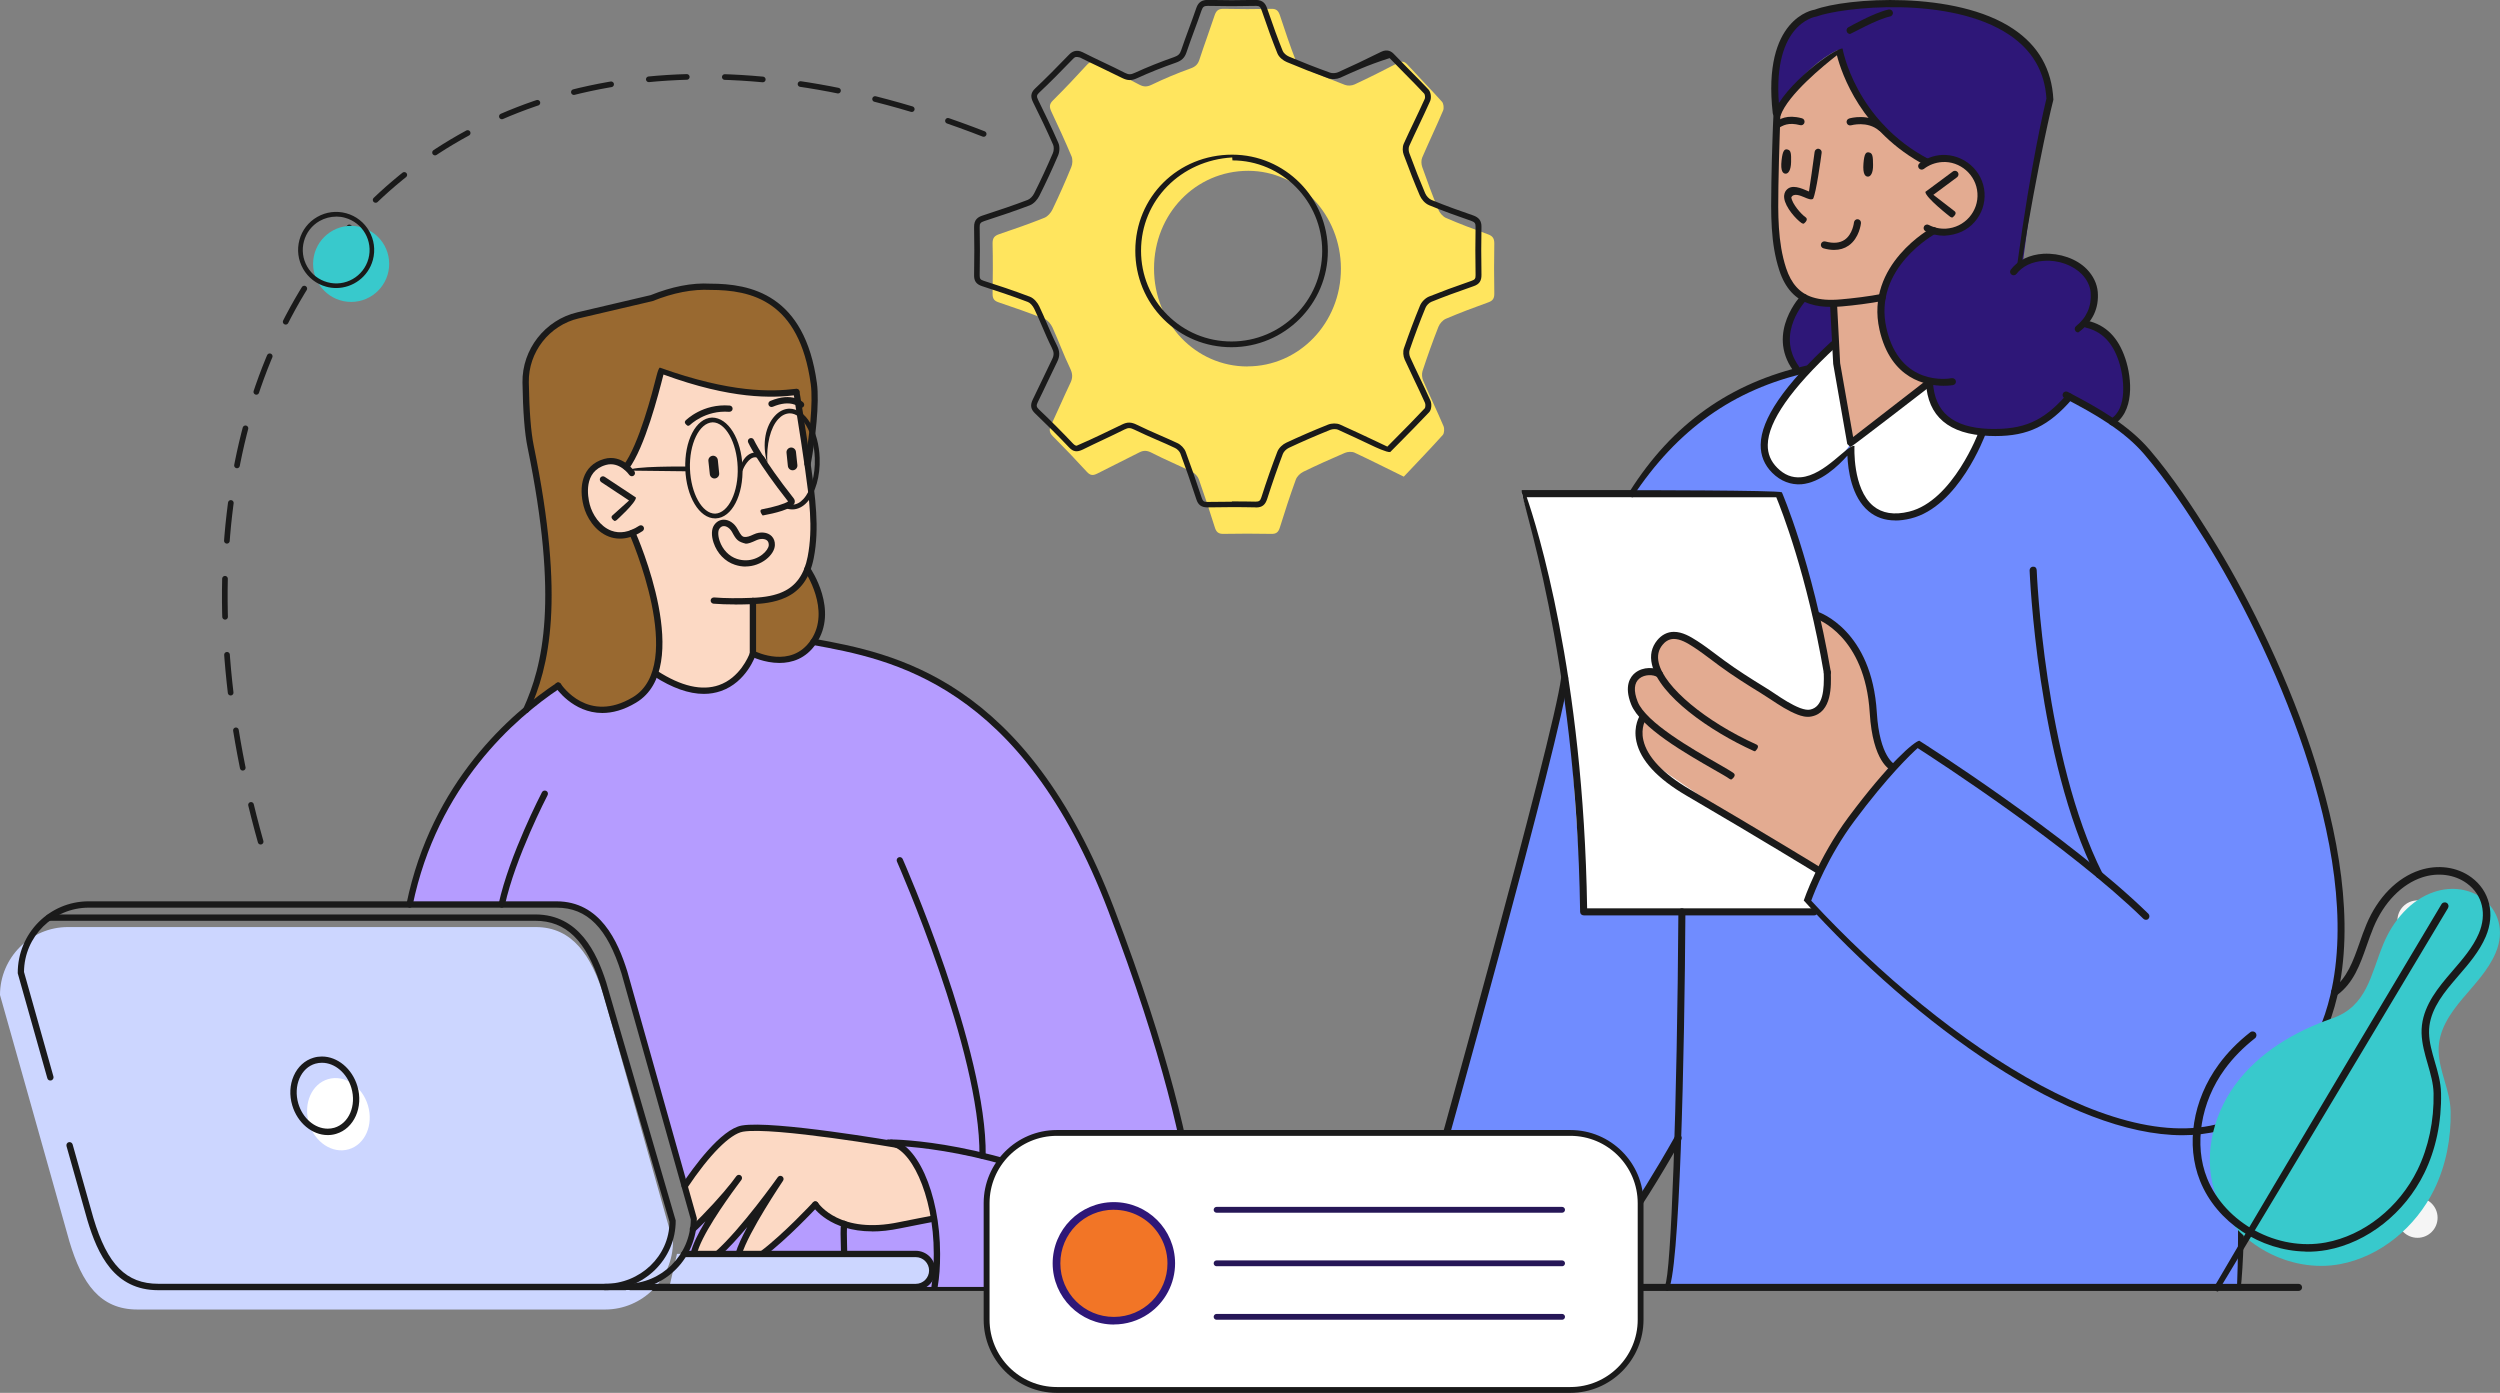 <?xml version="1.0" encoding="UTF-8"?>
<svg id="Layer_2" data-name="Layer 2" xmlns="http://www.w3.org/2000/svg" viewBox="0 0 331.21 184.53">
  <rect x="0" y="0" width="331.21" height="184.53" fill="#808080" stroke="none"/>
  <defs>
    <style>
      .cls-1 {
        fill: #708cff;
      }

      .cls-2 {
        fill: #fcd9c4;
      }

      .cls-3 {
        fill: #e3ab91;
      }

      .cls-4 {
        fill: #f27526;
      }

      .cls-5 {
        fill: #996930;
      }

      .cls-6 {
        fill: #ccd6ff;
      }

      .cls-7 {
        fill: #b59cff;
      }

      .cls-8 {
        fill: #fff;
      }

      .cls-9 {
        stroke: #261757;
        stroke-width: .77px;
      }

      .cls-9, .cls-10 {
        fill: none;
        stroke-linecap: round;
        stroke-linejoin: round;
      }

      .cls-11 {
        fill: #2e1778;
      }

      .cls-10 {
        stroke: #1a1a1a;
        stroke-dasharray: 5.04 5.04;
        stroke-width: .75px;
      }

      .cls-12 {
        fill: #f5f5f5;
      }

      .cls-13 {
        fill: #ffe55e;
      }

      .cls-14 {
        fill: #38c9cc;
      }

      .cls-15 {
        fill: #1a1a1a;
      }
    </style>
  </defs>
  <g id="Layer_1-2" data-name="Layer 1">
    <path class="cls-12" d="M261.93,62.89c0,1.47-1.19,2.66-2.66,2.66s-2.66-1.19-2.66-2.66,1.19-2.66,2.66-2.66,2.66,1.19,2.66,2.66"/>
    <path class="cls-12" d="M282.27,62.89c0,1.47-1.19,2.66-2.66,2.66s-2.66-1.19-2.66-2.66,1.19-2.66,2.66-2.66,2.66,1.19,2.66,2.66"/>
    <path class="cls-12" d="M261.93,82.58c0,1.47-1.19,2.66-2.66,2.66s-2.66-1.19-2.66-2.66,1.19-2.66,2.66-2.66,2.66,1.19,2.66,2.66"/>
    <path class="cls-12" d="M282.27,82.58c0,1.47-1.19,2.66-2.66,2.66s-2.66-1.19-2.66-2.66,1.19-2.66,2.66-2.66,2.66,1.19,2.66,2.66"/>
    <path class="cls-12" d="M261.93,102.26c0,1.47-1.19,2.66-2.66,2.66s-2.66-1.19-2.66-2.66,1.19-2.66,2.66-2.66,2.66,1.19,2.66,2.66"/>
    <path class="cls-12" d="M282.27,102.26c0,1.47-1.19,2.66-2.66,2.66s-2.66-1.19-2.66-2.66,1.19-2.66,2.66-2.66,2.66,1.19,2.66,2.66"/>
    <path class="cls-12" d="M302.6,102.26c0,1.47-1.19,2.66-2.66,2.66s-2.66-1.19-2.66-2.66,1.19-2.66,2.66-2.66,2.66,1.19,2.66,2.66"/>
    <path class="cls-12" d="M261.93,121.95c0,1.47-1.19,2.66-2.66,2.66s-2.66-1.19-2.66-2.66,1.19-2.66,2.66-2.66,2.66,1.19,2.66,2.66"/>
    <path class="cls-12" d="M282.27,121.95c0,1.47-1.19,2.66-2.66,2.66s-2.66-1.19-2.66-2.66,1.19-2.66,2.66-2.66,2.66,1.19,2.66,2.66"/>
    <path class="cls-12" d="M302.6,121.95c0,1.47-1.19,2.66-2.66,2.66s-2.66-1.19-2.66-2.66,1.19-2.66,2.66-2.66,2.66,1.19,2.66,2.66"/>
    <path class="cls-12" d="M322.94,121.95c0,1.47-1.19,2.66-2.66,2.66s-2.66-1.19-2.66-2.66,1.19-2.66,2.66-2.66,2.66,1.19,2.66,2.66"/>
    <path class="cls-12" d="M261.93,141.64c0,1.47-1.19,2.66-2.66,2.66s-2.66-1.19-2.66-2.66,1.19-2.66,2.66-2.66,2.66,1.19,2.66,2.66"/>
    <path class="cls-12" d="M282.27,141.64c0,1.47-1.19,2.66-2.66,2.66s-2.66-1.19-2.66-2.66,1.19-2.66,2.66-2.66,2.66,1.19,2.66,2.66"/>
    <path class="cls-12" d="M302.6,141.64c0,1.47-1.19,2.66-2.66,2.66s-2.66-1.19-2.66-2.66,1.19-2.66,2.66-2.66,2.66,1.19,2.66,2.66"/>
    <path class="cls-12" d="M322.94,141.64c0,1.47-1.19,2.66-2.66,2.66s-2.66-1.19-2.66-2.66,1.19-2.66,2.66-2.66,2.66,1.19,2.66,2.66"/>
    <path class="cls-12" d="M261.93,161.33c0,1.47-1.19,2.66-2.66,2.66s-2.66-1.19-2.66-2.66,1.19-2.66,2.66-2.66,2.66,1.19,2.66,2.66"/>
    <path class="cls-12" d="M282.27,161.33c0,1.47-1.19,2.66-2.66,2.66s-2.66-1.19-2.66-2.66,1.19-2.66,2.66-2.66,2.66,1.19,2.66,2.66"/>
    <path class="cls-12" d="M302.6,161.33c0,1.47-1.19,2.66-2.66,2.66s-2.66-1.19-2.66-2.66,1.19-2.66,2.66-2.66,2.66,1.19,2.66,2.66"/>
    <path class="cls-12" d="M322.94,161.33c0,1.47-1.19,2.66-2.66,2.66s-2.66-1.19-2.66-2.66,1.19-2.66,2.66-2.66,2.66,1.19,2.66,2.66"/>
    <g>
      <path class="cls-1" d="M273.74,52.01s8.24,5.22,9.62,6.73c1.37,1.5,8.02,10.72,13.54,20.16,5.52,9.45,11.03,25.62,12.01,32.29.98,6.67,2.67,18.64-2.2,27.4-4.88,8.75-9.85,9.95-9.85,9.95v21.92l-75.87.1s1.68-15.19.93-19.03l-11.06,17.13s-7.06-.94-12.79-4.26c-5.73-3.33-8.78-5.69-8.78-5.69l17.85-67.75s7.02-22.92,11.23-28.59c4.22-5.66,8.88-11.23,24.97-14.49l30.42,4.12Z"/>
      <path class="cls-3" d="M235.32,14.93s-.03,13.22-.08,15.63c-.05,2.41.95,9.77,7.29,9.74l.79,7.59,1.79,10.45,10.25-7.95s-5.76-1.32-6.1-8.04c-.33-6.72,6.36-11.79,6.36-11.79,0,0,6.04,1.19,6.84-4.69,0,0-.08-3.73-3.46-4.48-3.38-.75-3.64.13-3.64.13,0,0-4.63-2.22-6.97-5.55-2.34-3.33-4.52-6.94-4.92-9.33,0,0-3.72,2.9-5.09,4.43-1.38,1.54-3.05,3.86-3.05,3.86"/>
      <path class="cls-3" d="M190.24,159.97s-2.75,2.76-6.25,3.96c-3.5,1.19-11.73,2.49-11.73,2.49l-2.5,3.51,36.4.53,1.51-2.23s-6.77-1.92-10.98-4.55c-4.21-2.63-6.45-3.71-6.45-3.71"/>
      <path class="cls-8" d="M240.64,81.72l-4.99-16.32h-34.05s5.81,18.17,6.34,28.91c.54,10.74,1.86,26.5,1.86,26.5h30.54l-.93-1.54,1.96-3.84,1.54-26.45-2.27-7.25Z"/>
      <path class="cls-11" d="M280.1,55.71s2.94-2.67,1.11-7.82c-1.84-5.15-4.75-4.96-4.75-4.96,0,0,2.44-4.52-.31-6.95-2.76-2.43-6.98-2.12-8.17-1.05,0,0,1-8,2.11-14.76,1.11-6.76,1.49-7.53,1.49-7.53,0,0-1.38-9.46-10.36-10.81-8.98-1.35-11.75-1.59-16.64-.99-4.89.6-6.45,1.89-7.74,3.67-1.29,1.79-2.39,8.24-1.52,10.4,0,0,3.22-5.96,8.15-8.29,0,0,1.11,7.87,11.64,14.76,0,0,4.16-1.88,6.69,2,2.53,3.88-.87,7.95-5.59,7.16,0,0-7.73,4.26-6.94,10.83.79,6.56,4.11,8.05,6.36,9.26,0,0,.22,5.92,6.5,6.52,6.28.6,11.01-2.42,12.04-4.6l5.94,3.15Z"/>
      <path class="cls-11" d="M242.91,40.3l.47,7.89-5.16.57s-1.98-1.57-1.37-4.68c.6-3.12,2.02-4.6,2.02-4.6l4.05.82Z"/>
      <path class="cls-3" d="M250.4,101.38s-1.68-1.2-2.02-4.84c-.34-3.64-.8-12.14-7.74-14.82l1.47,7.38s.49,4.71-1.76,5.23c-2.25.53-10.49-5.19-12.51-6.69-2.02-1.5-4.94-4.73-7.54-2.91-2.6,1.82-.34,4.79-.34,4.79,0,0-2.3-.84-3.54.58-1.25,1.42,1.36,4.85,1.36,4.85,0,0-1.94,2.88.5,5.45,2.44,2.58,22.83,15.01,22.83,15.01l9.29-14.04Z"/>
      <path class="cls-8" d="M262.13,57.17s-5.24-1.11-5.89-3.2c-.65-2.09-.61-3.32-.61-3.32l-10.52,8.41s-.12,9.24,5.51,9.18c5.63-.06,9.49-3.87,11.52-11.07"/>
      <path class="cls-8" d="M243.09,45.64v2.87l2.13,10.23s-2.44,3.85-5.42,4.57c-2.98.71-5.24-.75-5.82-2.27-.58-1.51-.93-3.15.49-5.71,1.42-2.56,8.62-9.69,8.62-9.69"/>
      <path class="cls-15" d="M279.85,56.36c2.97-1.65,2.62-6.19,1.72-8.86-.94-2.8-2.57-4.44-5.01-5.01-.26-.07-.5.1-.56.35-.06.25.1.51.35.57,2.09.5,3.51,1.94,4.34,4.4.77,2.29,1.16,6.4-1.07,7.69-.22.13-.3.42-.17.64.09.15.24.23.41.23"/>
      <path class="cls-15" d="M267.71,35.58c2.38-14.66,4.3-22.29,4.33-22.37-.2-4.04-1.99-7.15-5.3-9.37-7.67-5.16-22.1-4.13-26.32-2.56-.19.02-6.99,1.13-5.56,13.71.03.26.27.44.52.41.26-.03.44-.26.41-.52-1.33-11.62,4.6-12.66,4.86-12.69,3.37-1.24,17.71-2.85,25.57,2.44,3.03,2.04,4.68,4.87,4.9,8.43-.2.81-2.04,8.42-3.87,22-.03.26.15.49.4.53.02,0,.04,0,.06,0"/>
      <path class="cls-15" d="M264.37,57.77c4.33,0,7.07-1.34,10.15-4.89.17-.19.15-.49-.05-.66-.19-.17-.49-.15-.66.05-3.11,3.58-5.76,4.68-10.29,4.55-4.79-.18-7.22-2.21-7.43-6.19-.01-.26-.26-.41-.49-.44-.26.01-.46.23-.44.49.23,4.49,3.04,6.87,8.33,7.07.3.01.6.02.88.02"/>
      <path class="cls-15" d="M289.14,150.4c3.38,0,6.49-.75,9.2-2.39,5.82-3.53,9.61-8.89,11.29-15.93,4.67-19.65-8.3-47.59-16.7-61-2.39-3.82-5.03-7.85-8.1-11.45-2.86-3.35-6.78-5.56-10.89-7.71-.22-.12-.51-.04-.63.2-.12.23-.03.51.2.63,4.03,2.11,7.87,4.27,10.62,7.49,3.03,3.55,5.65,7.55,8.02,11.34,8.32,13.29,21.17,40.94,16.58,60.28-1.61,6.79-5.27,11.95-10.86,15.35-14.14,8.58-39.87-8.4-57.91-27.88.41-1.14,2.24-5.88,5.69-10.53,4.46-5.99,7.54-8.91,8.41-9.69,2.49,1.6,20.09,13.02,29.91,22.62.19.18.49.18.66,0,.18-.19.18-.48,0-.67-10.6-10.36-30.16-22.81-30.36-22.93-.69.15-4,2.91-9.37,10.12-4.04,5.43-5.91,11-5.93,11.05,15.01,16.62,35.27,31.1,50.17,31.1"/>
      <path class="cls-15" d="M210.84,169.13c.43-.26,6.21-7.99,11.9-18.13.13-.23.05-.51-.18-.64-.22-.13-.51-.04-.64.18-5.15,9.18-10.37,16.37-11.31,17.64-8.64-.56-19.09-8.32-20.81-9.64,1.45-5.18,17.05-61.03,17.96-68.67.03-.26-.15-.49-.41-.52-.26-.04-.49.15-.52.41-.93,7.77-17.85,68.22-18.02,68.83.65.88,12.25,10.07,22,10.55h.02Z"/>
      <path class="cls-15" d="M216.27,65.87c5.91-8.96,13.39-14.29,23.24-16.51.25-.06.41-.31.36-.56-.06-.25-.31-.4-.56-.36-10.11,2.28-17.77,7.74-23.43,16.71-.14.22-.07.51.14.65.08.05.16.07.25.07"/>
      <path class="cls-15" d="M242.6,40.66c.43,0,.89-.02,1.38-.06,1.57-.13,3.88-.42,5.48-.74.26-.05.42-.3.37-.55-.05-.25-.29-.41-.55-.37-1.56.31-3.83.59-5.38.72-1.54.14-2.75.05-3.78-.28-1.67-.53-2.81-1.79-3.49-3.86-1.13-3.46-1.07-7.21-1.02-10.83.04-2.43.1-4.37.16-6.3l.1-3.08c.06-.25-.09-.51-.34-.58-.23-.06-.5.08-.57.33-.03.23-.13,3.3-.13,3.3-.06,1.94-.13,3.88-.15,5.82-.07,4.2-.13,8.03,1.05,11.64.78,2.38,2.12,3.84,4.1,4.46.81.26,1.71.38,2.76.38"/>
      <path class="cls-15" d="M255.36,21.99c.54-.48.45-.76.22-.88-9.78-5.11-11.46-14.58-11.47-14.68-1.03-.09-7.84,4.93-9.11,8.59-.08.25.04.51.29.6.26.09.51-.05.6-.29.97-2.8,5.8-6.71,7.47-8.01.62,2.41,3.23,10.15,11.79,14.62.07.04.14.05.22.05"/>
      <path class="cls-15" d="M247.61,20.19c-.38-.06-.62.1-.73,1.45-.12,1.5.27,1.77.61,1.76.34-.01.68-.48.66-1.55-.01-1.07-.04-1.58-.53-1.65"/>
      <path class="cls-15" d="M236.81,19.8c-.37-.07-.63.08-.78,1.43-.17,1.5.21,1.78.55,1.78.34,0,.69-.46.71-1.53.02-1.07.01-1.58-.48-1.67"/>
      <path class="cls-15" d="M235.44,17.1c.8-.54,1.51-.91,3.05-.52.25.07.51-.08.57-.34.07-.25-.08-.51-.33-.57-1.99-.53-3,.09-3.59.6-.2.17-.22.46-.05.66.09.11.22.16.35.16"/>
      <path class="cls-15" d="M249.25,17.4c.52-.36.5-.66.3-.82-1.92-1.65-4.47-.92-4.57-.88-.25.07-.39.33-.32.58.07.25.33.39.58.32.02,0,2.16-.62,3.7.7.09.08.2.11.3.11"/>
      <path class="cls-15" d="M257.57,31.23c1.77-.1,3.08-.74,4.02-1.81.95-1.07,1.42-2.45,1.33-3.88-.19-2.95-2.79-5.16-5.68-5.01-1.08.07-2.09.45-2.93,1.1-.21.16-.25.45-.09.66.16.21.46.24.66.09.7-.54,1.53-.85,2.42-.91,2.38-.16,4.53,1.7,4.68,4.13.08,1.17-.32,2.31-1.1,3.2-.78.88-1.86,1.41-3.04,1.49-.79.05-1.6-.12-2.31-.49-.22-.12-.51-.04-.63.2-.12.23-.03.51.2.63.76.4,1.6.6,2.46.6"/>
      <path class="cls-15" d="M258.66,28.82c.53-.39.49-.68.29-.84l-2.81-2.17,3.14-2.33c.21-.16.25-.45.1-.66-.16-.21-.45-.26-.66-.1l-3.64,2.7c0,.75,3.29,3.3,3.29,3.3.08.06.18.1.29.1"/>
      <path class="cls-15" d="M245.18,59.21c.29-.1,10.73-8.18,10.73-8.18.2-.16.24-.46.08-.66-.16-.21-.45-.24-.66-.08l-9.82,7.61-1.72-9.78-.41-7.84c-.01-.26-.23-.44-.49-.44-.26.01-.46.24-.44.49l.42,7.89,1.86,10.6c.35.38.4.39.46.39"/>
      <path class="cls-15" d="M275.34,44.04c1.94-1.38,2.75-3.25,2.58-5.36-.09-1.08-.6-2.15-1.45-3.02-1.36-1.39-3.57-2.15-5.75-2.04-1.83.11-3.37.86-4.32,2.1-.16.21-.12.5.09.66.21.15.5.12.66-.09.78-1.02,2.07-1.64,3.63-1.73,1.92-.15,3.86.58,5.02,1.76.69.71,1.11,1.57,1.18,2.43.15,1.79-.54,3.36-1.93,4.45-.21.16-.24.45-.08.66.09.12.23.18.37.18"/>
      <path class="cls-15" d="M237.91,49.23c.48-.24.53-.53.38-.74-3.11-4.39,1-8.72,1.04-8.76.18-.19.17-.48-.01-.66-.18-.18-.48-.18-.66.01-.05.05-4.69,4.94-1.13,9.96.09.13.24.2.38.2"/>
      <path class="cls-15" d="M257.52,51.11c.73,0,1.21-.09,1.23-.09.26-.05.42-.29.37-.55-.05-.25-.3-.4-.55-.37-.28.07-6.88,1.22-8.65-6.63-1.8-7.97,6.41-12.45,6.49-12.5.23-.12.32-.41.19-.63-.12-.23-.41-.32-.63-.19-.09.05-8.92,4.87-6.97,13.53,1.49,6.61,6.24,7.43,8.52,7.43"/>
      <path class="cls-15" d="M229.39,103.27c.53-.39.49-.68.29-.84-.33-.25-1.08-.68-2.14-1.29-3.31-1.89-9.48-5.42-10.57-8.17-.57-1.44-.49-2.51.24-3.09.68-.55,1.82-.54,2.38-.17.22.14.51.09.65-.13.14-.22.08-.51-.13-.65-.84-.57-2.42-.64-3.49.22-.61.49-1.5,1.7-.52,4.17,1.21,3.06,7.32,6.55,10.97,8.64.98.56,1.76,1,2.03,1.21.08.07.19.1.29.1"/>
      <path class="cls-15" d="M241.11,115.89c.54-.44.47-.73.24-.87-.07-.05-7.71-4.73-17.48-10.44-3.53-2.06-5.65-4.31-6.15-6.51-.39-1.71.34-2.8.37-2.85.15-.21.09-.5-.12-.65-.23-.15-.5-.09-.65.12-.04.06-.98,1.44-.52,3.55.55,2.51,2.77,4.91,6.6,7.15,9.76,5.7,17.38,10.38,17.46,10.42.08.05.16.07.24.07"/>
      <path class="cls-15" d="M242.1,89.57c.33-.05.5-.29.46-.54-2.49-14.57-6.45-23.72-6.49-23.81-.43-.28-19.8-.28-19.8-.28-.26,0-.47.21-.47.47s.21.47.47.47h19.06c.67,1.63,4.08,10.27,6.3,23.31.04.23.24.39.46.39"/>
      <path class="cls-15" d="M209.8,121.28h30.55c.26,0,.47-.21.47-.47s-.21-.47-.47-.47h-30.08c-.49-31.2-6.72-50.78-8-54.47h14.01c.26,0,.47-.21.47-.47s-.21-.47-.47-.47h-14.67c-.36.84,7.24,21.19,7.73,55.88,0,.26.21.46.47.46"/>
      <path class="cls-15" d="M220.96,171.03c1.59-1.76,2.22-31.71,2.33-50.22,0-.26-.21-.47-.46-.47s-.47.21-.47.47c-.16,25.41-.97,48.07-1.77,49.48-.16.21-.11.49.09.65.08.07.18.1.28.1"/>
      <path class="cls-15" d="M296.84,170.93c.78-6.92.47-22.24.47-22.4,0-.26-.2-.42-.48-.46-.26,0-.46.22-.46.48,0,.15.31,15.45,0,21.89-.01.26.19.48.45.49h.02Z"/>
      <path class="cls-15" d="M278.11,116.36c.44-.16.54-.45.42-.68-7.7-15.3-8.69-39.9-8.7-40.15-.01-.26-.18-.48-.49-.45-.26,0-.46.23-.45.49.01.25,1,25.05,8.8,40.53.08.17.25.26.42.26"/>
      <path d="M172.15,167.18c1.58-.62,3.11-.94,5.33-1.13,8.63-.72,13.21-5.86,13.4-6.08.17-.2.15-.49-.04-.66-.2-.17-.49-.15-.66.04-.04.05-4.54,5.07-12.78,5.76-2.32.19-3.94.54-5.43,1.16-.24.1-.35.37-.25.61.08.18.25.29.43.29"/>
      <path class="cls-15" d="M173.92,170.85c.49-.25.53-.54.38-.75-.01-.01-.81-1.09-.48-2.03.23-.64.97-1.12,2.19-1.41,4.34-1.04,8.86-2.53,8.9-2.54.25-.08.38-.35.3-.6-.08-.24-.35-.38-.6-.3-.04.02-4.52,1.5-8.82,2.52-1.56.37-2.52,1.05-2.86,2.01-.51,1.42.57,2.85.61,2.91.09.12.23.18.37.18"/>
      <path class="cls-15" d="M192.25,171.03c5.91-1.22,5.57-4.53,5.55-4.67-.03-.26-.25-.45-.52-.41-.26.03-.44.26-.41.52.01.12.18,2.61-4.72,3.64-.25.05-.42.3-.36.55.05.22.24.37.46.37"/>
      <path class="cls-15" d="M206.17,170.93c1.52-1.3,1.94-2.5,1.96-2.55.08-.25-.05-.51-.29-.6-.24-.08-.51.05-.59.29,0,.01-.38,1.05-1.4,2.06-.18.18-.18.48,0,.66.09.09.21.14.34.14"/>
      <path class="cls-15" d="M238.95,29.65c.53-.41.48-.71.27-.86-.6-.41-1.79-1.78-1.9-2.64.3-.62,1.21-.23,1.69-.03.54.23.89.38,1.19.23.42-.8,1.02-5.23,1.14-6.11.04-.25-.14-.49-.4-.53-.25-.04-.49.15-.53.4-.23,1.69-.59,4.29-.75,5.26-1.09-.47-2.3-1-3-.18-.17.19-.35.54-.28,1.07.16,1.23,1.58,2.8,2.3,3.29.08.06.17.08.27.08"/>
      <path class="cls-15" d="M242.99,33.11c.73,0,1.37-.19,1.92-.57,1.43-.99,1.63-2.9,1.64-2.98.02-.26-.16-.49-.42-.51-.25-.04-.48.16-.51.42,0,.02-.17,1.57-1.24,2.3-.64.43-1.49.51-2.55.22-.25-.07-.51.08-.58.33-.07.25.08.51.33.58.5.14.98.21,1.42.21"/>
      <path class="cls-15" d="M250.84,102.15c.53-.54.41-.81.17-.9,0,0-2-.95-2.36-6.85-.66-10.89-7.57-13.27-7.87-13.37-.24-.08-.51.05-.59.3-.08.24.06.51.3.59.27.09,6.6,2.31,7.22,12.53.4,6.51,2.7,7.57,2.96,7.67.06.02.11.03.17.03"/>
      <path class="cls-15" d="M232.52,99.54c.53-.51.43-.79.19-.9-6.75-3.05-12.19-7.59-12.95-10.8-.22-.94-.06-1.73.5-2.41.29-.36.79-.78,1.49-.78.88,0,1.77.52,2.6,1.06.85.55,1.67,1.17,2.46,1.76.33.25.67.5,1,.75,1.83,1.34,3.71,2.52,5.47,3.6.44.27.88.56,1.32.85,1.13.75,2.31,1.53,3.57,2.01.45.17,1.14.39,1.83.24,2.73-.55,2.61-4.12,2.55-5.83,0-.26-.19-.46-.48-.45-.26,0-.46.23-.45.48.07,2.22-.08,4.53-1.8,4.89-.34.07-.76,0-1.32-.2-1.16-.45-2.29-1.19-3.38-1.92-.45-.3-.9-.6-1.35-.87-1.74-1.07-3.6-2.24-5.4-3.56-.33-.25-.66-.49-.99-.74-.81-.61-1.65-1.24-2.52-1.8-.95-.61-1.98-1.21-3.1-1.21-.85,0-1.61.39-2.21,1.12-.75.92-.98,2-.69,3.22.97,4.11,7.66,8.81,13.48,11.44.06.03.13.04.19.04"/>
      <path class="cls-15" d="M251.08,68.96c.65,0,1.34-.09,2.07-.27,6.3-1.54,9.78-10.84,9.92-11.23.09-.24-.04-.51-.28-.6-.25-.09-.52.04-.6.28-.04.09-3.45,9.22-9.26,10.64-1.98.49-3.58.23-4.76-.75-2.77-2.3-2.49-7.89-2.48-7.95-.88-.26-3.9,3.89-7.11,4.15-1.17.09-2.18-.31-3.12-1.25-.86-.86-1.28-1.86-1.26-3.05.05-3.09,3.09-7.45,9.03-12.96.19-.18.2-.47.02-.67-.18-.19-.47-.2-.66-.02-6.22,5.77-9.27,10.23-9.33,13.63-.02,1.44.49,2.69,1.53,3.73,1.14,1.13,2.47,1.61,3.86,1.52,2.57-.22,4.9-2.44,6.1-3.8.08,1.95.56,5.5,2.82,7.38.96.8,2.14,1.21,3.51,1.21"/>
      <path class="cls-15" d="M245.11,4.5c.27-.08,3.5-1.93,5.3-2.32.26-.05.42-.31.36-.56-.06-.26-.3-.41-.56-.36-1.95.43-5.2,2.28-5.34,2.36-.23.13-.3.42-.17.64.09.15.24.24.41.24"/>
      <path class="cls-15" d="M82.76,171.03h221.76c.26,0,.47-.21.47-.47s-.21-.47-.47-.47H82.76c-.26,0-.47.21-.47.47s.21.47.47.47"/>
      <path class="cls-7" d="M155.29,145.17c-5.2-16.83-8.58-29.93-15.74-40.03-7.13-10.05-12.78-16.39-32.72-20.39-19.94-3.99-32.87,6.08-32.87,6.08,0,0-10.38,6.72-14.82,15.77-4.44,9.05-4.78,13.23-4.78,13.23h19.37s4.7-.73,7.45,5.11c2.74,5.83,9.58,32.39,9.58,32.39,0,0,1.04,3.37,1.18,4.53.2,1.73-1.28,4.26-1.28,4.26l-.32,4.38h67.8s2.35-8.5-2.84-25.33"/>
      <path class="cls-2" d="M83.78,70.6s-5.25,1.59-6.21-4.42c-.97-6,4.3-5.33,5.22-4.42,0,0,1.17-.62,2.45-4.62,1.28-4,2.38-8.08,2.38-8.08,0,0,5.79,2.31,9.8,2.68,4.01.38,8.09.17,8.09.17l2.13,14.73s.77,8.45-1.48,10.29c-2.25,1.83-3.28,2.62-6.41,2.67v7s-2.38,5.76-7.15,4.87c-4.76-.89-5.72-2.23-5.72-2.23,0,0,.99-3.16.16-7.69-.83-4.52-3.26-10.96-3.26-10.96"/>
      <path class="cls-2" d="M101,166.12s5.78-4.79,7.02-6.54c0,0,2.49,3.41,7.87,3.14,5.38-.28,7.87-1.29,7.87-1.29,0,0-.63-6.9-4.96-9.78,0,0-9.86-1.66-13.88-1.94-4.02-.28-6.33-.38-7.02-.06-.69.32-3.76,1.95-7.14,7.69l1.18,4.17-.14,1.21,3.83-3.91-3.31,6.07-.41,1.25h3.17l6.92-8-3.71,6.86-.22,1.13h2.94Z"/>
      <path class="cls-5" d="M69.74,93.97l4.21-3.14s2.71,4.04,7.09,3.21c4.38-.83,5.89-3.93,6.11-6.36.22-2.42.34-6.83-1.26-11.26-1.6-4.43-2.11-5.83-2.11-5.83,0,0-4.64,2.09-6.18-4.24-1.54-6.34,4.82-5.55,5.36-4.47,0,0,1.96-2.05,4.67-12.82,0,0,5.39,2.17,9.49,2.65,4.1.48,8.4.21,8.4.21l1.53,9.57s2.37-11.08-.42-15.6c-2.47-4-5.74-9.37-15.52-7.73-1.49.25-2.93.89-4.8,1.35,0,0-3.25.56-6.87,1.56-3.47.97-6.96,1.34-9,5.76,0,0-1.84,4.56-.08,12.59,1.75,8.03,2.65,14.75,2.3,20.24-.35,5.49-.46,8.97-2.91,14.31"/>
      <path class="cls-5" d="M99.75,86.61s5.82,2.35,8.18-1.62c1.98-3.32.45-6.62-.89-9.41,0,0-.78,2.57-3.98,3.47-3.2.91-3.31.57-3.31.57v7Z"/>
      <path class="cls-6" d="M3.92,145.72l-3.92-13.9c0-4.95,4.05-9,9-9h61.96c4.95,0,7.4,3.9,9,9l9.2,32.67c0,4.95-4.05,9-9,9H18.2c-4.95,0-7.33-3.44-9-9l-2.75-9.78-2.53-8.99Z"/>
      <path class="cls-8" d="M48.75,146.46c.76,2.57-.38,5.17-2.54,5.8-2.16.64-4.53-.92-5.29-3.49-.76-2.57.38-5.16,2.54-5.8,2.16-.64,4.53.92,5.29,3.49"/>
      <path class="cls-6" d="M89.69,166.12h32.39s1.33.8,1.33,2.38-1.67,2.05-1.67,2.05h-33.07l1.02-4.44Z"/>
      <path class="cls-15" d="M82.93,170.93H20.97c-5.82,0-8.02-4.7-9.4-9.3l-2.76-9.79c-.06-.22.07-.45.29-.52.23-.05.45.07.52.29l2.76,9.78c1.85,6.17,4.34,8.69,8.6,8.69h61.96c4.71,0,8.55-3.82,8.58-8.52l-9.19-32.62c-1.88-6.01-4.53-8.69-8.6-8.69H11.76c-4.71,0-8.55,3.82-8.58,8.52l3.9,13.85c.06.22-.07.45-.29.52-.23.06-.46-.06-.52-.29l-3.92-13.91c-.02-5.31,4.21-9.53,9.4-9.53h61.96c5.82,0,8.15,5.3,9.4,9.29l9.21,32.68c.02,5.31-4.21,9.53-9.4,9.53"/>
      <path class="cls-15" d="M80.12,170.93c-.23,0-.42-.19-.42-.42s.19-.42.42-.42c4.71,0,8.55-3.68,8.58-8.21l-9.19-31.5c-1.88-5.8-4.53-8.39-8.6-8.39H6.48c-.23,0-.42-.19-.42-.42s.18-.42.42-.42h64.44c5.82,0,8.15,5.13,9.39,8.98l9.21,31.57c.02,5.14-4.21,9.23-9.4,9.23"/>
      <path class="cls-15" d="M121.32,170.93h-37.85c-.23,0-.42-.19-.42-.42s.19-.42.42-.42h37.85c.98,0,1.77-.8,1.77-1.77s-.79-1.77-1.77-1.77h-30.67c-.23,0-.42-.19-.42-.42s.19-.42.42-.42h30.67c1.44,0,2.61,1.17,2.61,2.61s-1.17,2.61-2.61,2.61"/>
      <path class="cls-15" d="M42.65,140.8c-.29,0-.59.04-.87.12-.93.27-1.67.96-2.1,1.94-.44,1.01-.49,2.19-.16,3.34.58,1.96,2.18,3.33,3.9,3.33.29,0,.59-.04.87-.12,1.94-.57,2.95-2.94,2.26-5.28-.58-1.96-2.18-3.33-3.9-3.33M43.42,150.38c-2.08,0-4.01-1.62-4.7-3.93-.4-1.34-.33-2.72.19-3.91.53-1.21,1.47-2.07,2.63-2.41.36-.11.73-.16,1.11-.16,2.08,0,4.01,1.62,4.7,3.93.82,2.78-.44,5.62-2.83,6.32-.36.11-.73.16-1.11.16"/>
      <path class="cls-15" d="M105.08,62.3c.35-.04.6-.35.56-.69l-.19-1.76c-.04-.34-.35-.59-.69-.56-.34.04-.6.35-.56.69l.18,1.76c.04.34.35.6.69.56"/>
      <path class="cls-15" d="M94.72,63.39c.34-.04.6-.35.56-.69l-.18-1.76c-.04-.34-.35-.6-.69-.56-.34.04-.6.35-.56.69l.19,1.76c.04.35.35.6.69.56"/>
      <path class="cls-15" d="M82.13,71.36c-.58,0-1.08-.12-1.47-.27-1.88-.72-2.98-2.63-3.34-4.04-.65-2.47-.27-5.4,2.72-6.25,2.37-.67,3.95,1.55,4.01,1.64.13.19.09.45-.1.58-.19.13-.45.08-.58-.1-.05-.08-1.32-1.83-3.1-1.32-3.03.85-2.4,4.22-2.14,5.23.34,1.32,1.35,2.9,2.84,3.47,1.14.43,2.38.22,3.7-.64.19-.13.45-.08.58.12.13.19.07.45-.12.58-1.14.75-2.15,1-2.98,1"/>
      <path class="cls-15" d="M81.41,69.02c-.47-.31-.45-.58-.28-.73l2.21-1.98-3.69-2.44c-.19-.13-.24-.39-.12-.58.13-.19.39-.25.58-.12l4.14,2.74c.05.66-2.56,3-2.56,3-.08.07-.18.11-.28.11"/>
      <path class="cls-15" d="M95.9,69.7c-.24,0-.44.12-.6.36-.17.24-.22.83.04,1.6.39,1.15,1.24,2.04,2.28,2.38.39.13.78.19,1.18.19,1.75,0,3.02-1.31,3.05-2.01,0-.24-.05-.44-.19-.58-.28-.29-.9-.32-1.44-.07-.71.33-1.09.46-1.41.46-1.01-.26-1.25-.47-1.81-1.52-.26-.48-.7-.81-1.09-.81M98.79,75.06c-.48,0-.96-.08-1.44-.24-1.29-.42-2.34-1.51-2.81-2.91-.32-.94-.29-1.82.07-2.34.32-.47.78-.72,1.29-.72.7,0,1.41.49,1.82,1.25.49.91.6.95.84,1.03.41.05.73-.07,1.29-.33.86-.41,1.86-.31,2.39.24.29.3.44.71.42,1.18-.04,1.28-1.79,2.83-3.88,2.83"/>
      <path class="cls-15" d="M79.8,94.46c-3.92,0-6.17-3.35-6.2-3.4-.12-.19-.07-.45.12-.58.19-.13.45-.07.58.12.15.22,3.6,5.33,9.54,1.77,7.15-4.28-.37-21.43-.45-21.6-.09-.21,0-.46.21-.55.21-.1.46,0,.55.21.33.73,7.89,18,.12,22.66-1.66,1-3.16,1.37-4.47,1.37"/>
      <path class="cls-15" d="M97.39,80.08c-1.04,0-1.98-.03-2.86-.1-.23-.02-.4-.22-.38-.45.02-.23.21-.38.45-.38,1.47.12,3.1.13,5.13.05,1.68-.07,2.96-.32,4.02-.81,1.73-.79,2.8-2.31,3.25-4.63.75-3.84.19-7.82-.35-11.68-.37-2.62-.69-4.68-1.02-6.74l-.5-3.23c-.09-.21,0-.47.22-.56.21-.08.45,0,.54.22.07.23.57,3.45.57,3.45.32,2.07.65,4.14.94,6.22.62,4.46,1.19,8.52.41,12.49-.51,2.61-1.73,4.32-3.72,5.23-1.52.7-3.2.83-4.33.88-.85.03-1.64.05-2.37.05"/>
      <path class="cls-15" d="M101.04,68.3c-.45-.57-.3-.79-.07-.83,1.54-.28,3.05-.74,3.44-1.04-4.1-5.21-5.24-7.7-5.29-7.81-.1-.21,0-.46.21-.55.21-.1.46,0,.55.21.01.02,1.18,2.56,5.27,7.74.15.19.19.43.11.64-.3.81-2.72,1.36-4.14,1.62-.03,0-.05,0-.08,0"/>
      <path class="cls-15" d="M82.95,62.31c-.43-.22-.47-.48-.34-.67,2.05-2.76,3.81-9.63,4.38-11.89q.25-.95.42-1.05c9.41,3.37,14.78,3.21,18.04,2.81.22-.04.44.13.47.36.03.23-.13.44-.36.47-3.29.41-8.68.57-17.66-2.72-.67,2.64-2.46,9.63-4.61,12.52-.08.11-.21.17-.34.17"/>
      <path class="cls-15" d="M91.13,56.42c-.46-.28-.46-.54-.3-.71.09-.09,2.29-2.27,5.85-1.98.23.02.4.22.38.45-.02.23-.22.38-.45.38-3.17-.25-5.17,1.72-5.19,1.74-.08.08-.19.12-.3.12"/>
      <path class="cls-15" d="M106.14,54.04c-.35-.17-1.39-1.15-3.76-.15-.21.09-.46-.01-.55-.22-.09-.21,0-.46.22-.55,2.94-1.24,4.33.15,4.38.21.16.17.16.43-.01.59-.08.08-.19.12-.29.12"/>
      <path class="cls-15" d="M69.71,94.47c-.38-.13-.48-.38-.38-.59,2.61-5.76,4.71-14.38.56-34.62-.39-1.88-.61-4.77-.67-8.58-.07-4.39,2.99-8.3,7.26-9.3l9.72-2.28c2.79-1.12,5.46-1.66,7.89-1.52,5.33,0,12.53,1.39,14.14,13.19.35,2.57-.19,7.39-.83,10.78-.04.23-.26.39-.49.33-.23-.04-.38-.26-.33-.49.64-3.33,1.17-8.04.83-10.51-1.51-11.04-7.88-12.47-13.28-12.47-2.37-.12-4.94.38-7.67,1.48l-9.78,2.29c-3.9.91-6.69,4.47-6.62,8.47.06,3.76.28,6.6.66,8.43,4.2,20.47,2.04,29.25-.62,35.13-.07.15-.22.24-.38.24"/>
      <path class="cls-15" d="M158.13,170.92c-.35-.1-.47-.33-.4-.55.04-.11,3.61-11.58-10.89-49.66-11.49-30.2-28.8-33.37-39.14-35.26-.23-.04-.38-.26-.34-.49.04-.23.27-.38.49-.34,10.51,1.93,28.11,5.14,39.77,35.78,14.65,38.49,11.06,49.77,10.89,50.23-.06.17-.22.28-.39.28"/>
      <path class="cls-15" d="M130.18,153.54c-.23,0-.42-.19-.42-.42.17-13.8-10.82-38.73-10.93-38.98-.09-.21,0-.46.21-.55.2-.1.46,0,.55.21.11.25,11.18,25.35,11,39.33,0,.23-.19.41-.42.41"/>
      <path class="cls-15" d="M54.26,120.26c-.31-.06-.46-.28-.41-.5,3.32-16.18,13.88-25.28,19.87-29.27.19-.13.45-.08.58.12.13.19.08.45-.12.58-5.89,3.92-16.24,12.85-19.51,28.74-.04.2-.21.33-.41.33"/>
      <path class="cls-15" d="M101,166.54c-.47-.35-.43-.61-.25-.75,3.04-2.28,6.92-6.45,6.96-6.5.16-.17.42-.18.59-.02.17.16.18.42.02.59-.16.17-3.97,4.27-7.07,6.59-.08.06-.16.08-.25.08"/>
      <path class="cls-15" d="M97.86,166.54c-.34-.08-.47-.31-.4-.54.27-.93.85-2.16,1.54-3.44-1.21,1.44-2.49,2.85-3.64,3.87-.17.16-.43.14-.59-.03-.15-.17-.14-.44.03-.59,3.4-3.02,8.21-9.8,8.25-9.86.14-.19.39-.23.58-.1.19.13.24.39.11.58-.04.07-4.59,6.78-5.48,9.82-.05.18-.22.3-.4.3"/>
      <path class="cls-15" d="M91.91,166.54c-.31-.06-.46-.28-.41-.5.23-1.12,1.01-2.67,1.95-4.23-.45.46-.91.91-1.37,1.34-.17.16-.43.15-.59-.02-.16-.17-.15-.43.01-.59,2.23-2.12,4.17-4.3,5.36-5.8.39-.53.65-.87.7-.93.14-.18.4-.22.58-.08.18.14.22.39.09.58-.2.28-.43.59-.69.93-1.45,1.97-4.75,6.63-5.22,8.97-.04.2-.21.33-.41.33"/>
      <path class="cls-15" d="M90.7,157.57c-.42-.2-.48-.46-.35-.65,1.46-2.19,5.15-7.33,7.94-7.81,4.12-.71,20.31,2.08,20.99,2.2.23.04.38.26.34.48-.04.23-.25.38-.48.34-.17-.03-16.72-2.88-20.71-2.2-1.71.3-4.47,3.08-7.38,7.45-.08.12-.21.19-.35.19"/>
      <path class="cls-15" d="M93.25,91.93c-1.98,0-4.19-.78-6.6-2.33-.19-.12-.25-.38-.12-.58.13-.19.39-.25.58-.12,3.15,2.03,5.88,2.65,8.13,1.87,2.76-.96,3.92-3.78,4.09-4.23v-6.93c0-.23.19-.42.42-.42s.42.19.42.42v7c-.07.28-1.29,3.77-4.65,4.94-.72.25-1.47.38-2.26.38"/>
      <path class="cls-15" d="M115.56,163.14c-5.62,0-7.79-3.17-7.89-3.33-.13-.19-.08-.45.12-.58.19-.12.45-.08.58.12.12.17,2.93,4.22,10.76,2.56,1.13-.24,4.55-.89,4.55-.89l.15.82s-3.4.65-4.54.89c-1.39.29-2.63.42-3.74.42"/>
      <path class="cls-15" d="M103.27,87.83c-2.01,0-3.68-.83-3.72-.85-.2-.1-.29-.36-.18-.56.11-.21.36-.28.56-.18.2.1,4.88,2.41,7.5-1.44,2.69-3.96-.78-9.08-.82-9.14-.13-.19-.08-.45.11-.58.19-.13.45-.08.58.11.16.23,3.84,5.65.82,10.08-1.36,2.01-3.22,2.56-4.86,2.56"/>
      <path class="cls-15" d="M104.95,67.49c-.3,0-.6-.06-.89-.18.47-.49.73-.42.95-.45.5-.02.98-.26,1.42-.74,1.02-1.1,1.6-3.18,1.52-5.43-.06-1.65-.47-3.18-1.14-4.31-.62-1.05-1.4-1.62-2.18-1.62-.59.02-1.09.29-1.53.77-1.04,1.14-1.58,3.33-1.44,5.86-.78-2.69-.19-5,.98-6.28.55-.61,1.21-.94,1.91-.97,1.1,0,2.07.68,2.81,1.92.73,1.22,1.17,2.86,1.23,4.61.09,2.41-.55,4.66-1.68,5.88-.54.59-1.19.91-1.85.94h-.09Z"/>
      <path class="cls-15" d="M94.41,55.95c-1.78.07-3.12,2.89-3,6.17.12,3.27,1.62,5.93,3.33,5.93,1.77-.07,3.12-2.89,2.99-6.17-.12-3.27-1.61-5.93-3.32-5.93M94.74,68.68c-2.08,0-3.82-2.87-3.95-6.54-.14-3.74,1.41-6.74,3.54-6.82,2.16,0,3.9,2.87,4.04,6.54.14,3.74-1.41,6.74-3.54,6.82h-.08Z"/>
      <path class="cls-15" d="M98.05,62.6c-.26-.51.55-2.64,1.99-2.64,1.08,0,1.53.99,1.62,1.51-.63.07-.8-.88-1.61-.89-.84,0-1.51,1.3-1.7,1.81-.05.13-.17.21-.29.21"/>
      <path class="cls-15" d="M91.1,62.44s-7.76-.09-7.76-.09c0-.63,7.77-.54,7.77-.54.31.49.17.63,0,.63"/>
      <path class="cls-15" d="M111.84,166.54c-.23,0-.42-.19-.42-.42,0-.43-.01-.88-.03-1.33-.03-.91-.06-1.85.03-2.69.02-.23.21-.38.46-.37.23.03.4.23.37.46-.08.78-.05,1.7-.03,2.58.02.46.03.91.03,1.35,0,.23-.19.42-.42.42"/>
      <path class="cls-15" d="M123.81,170.92c-.3-.04-.45-.26-.41-.49.23-1.4.31-2.57.31-4.31,0-8.07-3.24-14.32-6.03-14.32-.23,0-.42-.19-.42-.42s.19-.42.42-.42c3.66,0,6.87,7.08,6.87,15.16,0,1.79-.09,2.99-.33,4.44-.03.21-.21.35-.41.35"/>
      <path class="cls-15" d="M147.07,160c-15.14-8.11-28.83-8.2-28.97-8.2-.23,0-.42-.19-.42-.42s.19-.42.42-.42c.14,0,14.04.09,29.17,8.25.2.11.28.36.17.57-.08.14-.22.22-.37.22"/>
      <path class="cls-15" d="M66.47,120.26c-.32-.06-.46-.28-.41-.51,1.4-6.43,5.7-14.71,5.74-14.79.11-.21.36-.28.57-.18.21.11.28.36.18.56-.04.08-4.29,8.26-5.66,14.58-.04.2-.22.33-.41.33"/>
      <path class="cls-13" d="M165.25,48.55c-6.86,0-12.37-5.78-12.36-12.98,0-7.24,5.52-12.95,12.49-12.94,6.77.01,12.27,5.83,12.27,12.97,0,7.18-5.52,12.94-12.39,12.94M197.97,32.27c.01-.72-.25-1.02-.87-1.24-1.86-.67-3.71-1.37-5.52-2.15-.43-.19-.85-.68-1.04-1.14-.76-1.85-1.46-3.73-2.12-5.62-.13-.37-.15-.9,0-1.25.9-2.09,1.88-4.13,2.77-6.23.13-.31.07-.92-.15-1.16-1.5-1.67-3.07-3.27-4.59-4.93-.41-.44-.73-.48-1.25-.21-1.89.98-3.8,1.94-5.73,2.84-.38.18-.92.21-1.3.06-1.85-.7-3.67-1.44-5.48-2.24-.41-.18-.87-.58-1.03-1-.75-1.94-1.42-3.92-2.07-5.9-.21-.64-.45-.95-1.16-.93-2.12.05-4.24.05-6.35,0-.69-.01-.97.27-1.18.91-.64,1.94-1.36,3.86-1.99,5.8-.21.66-.55.96-1.19,1.19-1.75.63-3.47,1.35-5.15,2.16-.62.3-1.06.29-1.64-.02-1.85-.98-3.75-1.88-5.6-2.85-.55-.29-.9-.24-1.34.24-1.46,1.6-2.96,3.18-4.49,4.7-.52.51-.48.91-.2,1.51.92,1.95,1.82,3.91,2.66,5.9.17.41.14,1.03-.04,1.44-.77,1.89-1.6,3.75-2.48,5.59-.21.45-.64.94-1.07,1.11-1.97.79-3.98,1.49-5.99,2.17-.61.21-.89.49-.88,1.22.05,2.22.04,4.43,0,6.65-.01.66.19.96.79,1.16,2.05.69,4.09,1.4,6.1,2.2.43.17.84.69,1.05,1.14.81,1.78,1.48,3.64,2.33,5.4.34.71.37,1.25.04,1.94-.88,1.84-1.68,3.72-2.55,5.57-.29.6-.27,1,.23,1.5,1.53,1.53,3.03,3.1,4.49,4.7.49.54.86.51,1.43.22,1.83-.95,3.69-1.83,5.52-2.78.59-.3,1.03-.27,1.64.04,1.76.91,3.59,1.66,5.36,2.54.37.18.76.59.9.99.75,2.11,1.45,4.24,2.12,6.38.19.61.49.85,1.12.84,2.12-.04,4.24-.04,6.35,0,.69.02.96-.24,1.16-.91.65-2.11,1.34-4.2,2.09-6.27.15-.43.59-.85,1-1.05,1.81-.88,3.65-1.71,5.5-2.5.38-.16.93-.19,1.29-.03,2.16,1.01,4.29,2.09,6.52,3.18,1.74-1.85,3.48-3.65,5.16-5.52.21-.23.24-.85.1-1.18-.86-2.02-1.82-4-2.69-6.01-.16-.37-.21-.9-.09-1.28.65-1.98,1.35-3.94,2.11-5.87.17-.43.58-.89.99-1.06,1.85-.79,3.74-1.5,5.63-2.18.59-.21.79-.53.78-1.18-.04-2.22-.04-4.43,0-6.65"/>
      <path class="cls-15" d="M163.25,20.86c-6.77.38-12.08,5.64-12.08,12.36,0,3.22,1.24,6.24,3.5,8.51,2.26,2.26,5.27,3.51,8.48,3.51,6.62,0,12.01-5.38,12.02-11.98,0-6.61-5.33-12-11.89-12.01l-.03-.38ZM163.15,46c-3.42,0-6.62-1.32-9.02-3.73-2.4-2.4-3.72-5.62-3.72-9.04,0-7.14,5.65-12.74,12.84-12.74,7.01.01,12.68,5.74,12.67,12.77,0,7.02-5.74,12.74-12.77,12.74M163.21,66.43c1.04,0,2.08,0,3.12.03.49,0,.63-.11.79-.6.7-2.19,1.39-4.15,2.1-6,.21-.55.75-1.01,1.19-1.21,1.73-.81,3.59-1.62,5.52-2.39.49-.2,1.16-.21,1.59-.02,1.61.72,3.18,1.46,4.83,2.24l1.45.69.99-1c1.32-1.33,2.68-2.7,3.97-4.08.08-.09.12-.5.03-.71-.45-1.01-.93-2.02-1.41-3.02-.43-.9-.86-1.81-1.28-2.72-.21-.46-.25-1.07-.1-1.5.71-2.05,1.4-3.89,2.12-5.63.21-.52.71-1.02,1.2-1.22,1.62-.65,3.36-1.3,5.65-2.09.43-.15.53-.3.52-.76-.04-2.26-.04-4.34,0-6.37.01-.49-.11-.65-.61-.82-1.65-.57-3.6-1.26-5.54-2.06-.58-.24-1.04-.82-1.24-1.29-.67-1.55-1.34-3.26-2.13-5.39-.15-.4-.2-1.01.01-1.48.44-.97.89-1.93,1.35-2.88.48-1.02.97-2.03,1.43-3.06.08-.18.02-.59-.08-.69-.85-.91-1.72-1.79-2.59-2.67-.67-.67-1.33-1.35-1.99-2.03-2.93.93-4.81,1.82-6.54,2.6-.46.2-1.13.24-1.59.07-1.86-.67-3.7-1.39-5.5-2.15-.46-.19-1.03-.63-1.24-1.16-.65-1.62-1.29-3.36-2.07-5.65-.18-.51-.31-.63-.74-.63-2.22.05-4.3.05-6.42,0-.49,0-.65.13-.82.61-.31.91-.64,1.81-.98,2.72-.35.94-.69,1.88-1.01,2.83-.24.72-.64,1.1-1.42,1.37-1.78.62-3.5,1.31-5.12,2.05-.74.34-1.26.33-1.97-.02-.96-.48-1.93-.95-2.9-1.41-.9-.43-1.81-.86-2.7-1.31-.52-.13-.65-.09-.9.16-1.64,1.71-3.11,3.18-4.51,4.5-.34.32-.36.5-.12.99.82,1.67,1.78,3.64,2.66,5.65.21.47.19,1.16-.03,1.68-.78,1.83-1.62,3.63-2.49,5.36-.22.43-.68,1.02-1.27,1.25-1.88.71-3.76,1.35-6.01,2.08-.51.17-.63.32-.62.8.04,1.96.05,4.04,0,6.37,0,.46.09.6.53.74,1.82.58,3.96,1.29,6.12,2.11.58.22,1.04.83,1.25,1.28.36.76.7,1.53,1.03,2.31.41.94.83,1.92,1.3,2.85.4.8.42,1.44.04,2.19-.45.91-.88,1.82-1.32,2.74-.41.86-.81,1.72-1.24,2.58-.23.46-.2.66.15.99,1.6,1.52,3.11,3.04,4.5,4.51.24.25.39.29.49.29,1.41-.61,2.33-1.04,3.25-1.48.92-.44,1.85-.88,2.77-1.33.69-.34,1.21-.34,1.97.04.97.48,1.98.92,2.96,1.35.8.35,1.6.7,2.39,1.07.48.22.93.7,1.1,1.15.66,1.77,1.34,3.71,2.13,6.11.14.43.29.54.71.54,1.12-.02,2.2-.03,3.28-.03M166.38,67.22c-2.18-.05-4.29-.04-6.4,0-.81,0-1.24-.32-1.48-1.06-.78-2.39-1.46-4.32-2.12-6.08-.1-.27-.41-.59-.71-.73-.78-.37-1.57-.72-2.37-1.06-.99-.43-2.01-.88-3-1.36-.54-.27-.83-.28-1.3-.04-.92.46-1.85.9-2.78,1.34-.91.43-1.83.86-2.73,1.31-.83.41-1.31.31-1.87-.28-1.38-1.46-2.89-2.96-4.48-4.48-.6-.57-.68-1.11-.3-1.88.42-.85.82-1.71,1.23-2.56.43-.92.87-1.84,1.32-2.75.27-.54.26-.92-.04-1.51-.48-.95-.9-1.93-1.31-2.89-.33-.76-.66-1.53-1.02-2.28-.2-.41-.55-.79-.84-.9-2.13-.81-4.27-1.52-6.08-2.1-.76-.25-1.07-.68-1.05-1.48.04-2.31.04-4.39,0-6.34-.02-1.02.53-1.34,1.14-1.54,2.24-.73,4.11-1.36,5.97-2.07.3-.12.67-.48.86-.88.86-1.71,1.69-3.5,2.47-5.32.14-.32.15-.81.04-1.08-.87-2-1.83-3.96-2.65-5.62-.33-.66-.41-1.24.28-1.88,1.39-1.31,2.85-2.78,4.48-4.47.32-.33.91-.75,1.79-.31.89.45,1.79.88,2.69,1.31.98.46,1.95.93,2.91,1.42.5.25.78.25,1.31,0,1.64-.75,3.39-1.45,5.19-2.08.55-.19.79-.41.95-.9.32-.95.67-1.9,1.02-2.85.33-.9.66-1.79.97-2.7.19-.56.52-1.13,1.49-1.13,2.23.05,4.29.05,6.39,0,1.01,0,1.33.55,1.53,1.14.78,2.28,1.41,4.01,2.06,5.62.11.27.46.59.83.75,1.78.75,3.61,1.47,5.46,2.13.27.1.74.07,1.02-.05,1.73-.77,3.6-1.66,5.72-2.71.84-.42,1.4-.03,1.69.28.65.68,1.32,1.35,1.98,2.03.88.89,1.76,1.77,2.61,2.68.34.37.4,1.12.22,1.53-.46,1.03-.95,2.06-1.43,3.08-.45.95-.91,1.91-1.34,2.87-.1.22-.1.62,0,.91.78,2.11,1.45,3.81,2.11,5.35.16.38.52.76.84.89,1.92.79,3.86,1.48,5.5,2.04.8.28,1.14.74,1.12,1.55-.04,2.01-.04,4.09,0,6.34.01.79-.29,1.24-1.03,1.49-2.28.79-4.01,1.43-5.61,2.08-.3.12-.65.47-.78.8-.71,1.72-1.4,3.55-2.1,5.59-.09.25-.06.65.07.94.41.91.84,1.81,1.27,2.71.48,1.01.96,2.02,1.42,3.04.19.43.16,1.19-.17,1.54-1.3,1.38-2.67,2.76-3.98,4.09l-1.18,1.19c-.43.08-2.13-.73-2.13-.73-1.65-.78-3.21-1.52-4.81-2.24-.24-.1-.7-.09-1,.03-1.91.77-3.76,1.57-5.48,2.38-.35.16-.69.51-.8.8-.7,1.84-1.38,3.79-2.08,5.97-.26.8-.68,1.13-1.47,1.13"/>
      <path class="cls-10" d="M34.53,111.51C14.37,39.59,60.69-9.45,130.43,17.79"/>
      <path class="cls-14" d="M51.56,34.96c0,2.78-2.26,5.04-5.04,5.04s-5.04-2.26-5.04-5.04,2.26-5.04,5.04-5.04,5.04,2.25,5.04,5.04"/>
      <path class="cls-15" d="M44.53,28.7c-.76,0-1.51.2-2.19.58-1.03.59-1.76,1.54-2.07,2.68-.31,1.14-.16,2.33.43,3.36.59,1.03,1.54,1.76,2.68,2.07,2.35.65,4.79-.75,5.43-3.11.64-2.35-.75-4.79-3.11-5.43-.38-.11-.78-.16-1.17-.16M44.53,38.16c-.44,0-.88-.06-1.32-.18-1.3-.35-2.38-1.19-3.05-2.36-.67-1.17-.84-2.53-.49-3.83.35-1.3,1.19-2.38,2.36-3.05,1.17-.67,2.53-.84,3.83-.49,2.68.73,4.27,3.51,3.54,6.19-.61,2.24-2.65,3.72-4.87,3.72"/>
      <path class="cls-8" d="M208.07,184.42h-68.04c-5.12,0-9.3-4.19-9.3-9.3v-15.49c0-5.12,4.19-9.3,9.3-9.3h68.04c5.12,0,9.3,4.19,9.3,9.3v15.49c0,5.12-4.19,9.3-9.3,9.3"/>
      <path class="cls-15" d="M140.01,150.48c-4.92,0-8.91,4-8.91,8.92v15.44c0,4.92,4,8.92,8.91,8.92h68.04c4.92,0,8.92-4,8.92-8.92v-15.44c0-4.92-4-8.92-8.92-8.92h-68.04ZM208.05,184.53h-68.04c-5.34,0-9.69-4.35-9.69-9.69v-15.44c0-5.34,4.35-9.69,9.69-9.69h68.04c5.35,0,9.69,4.35,9.69,9.69v15.44c0,5.34-4.35,9.69-9.69,9.69"/>
    </g>
    <path class="cls-9" d="M206.95,174.46h-45.77M206.95,167.37h-45.77M206.95,160.28h-45.77"/>
    <g>
      <path class="cls-4" d="M155.18,167.13c0,4.2-3.4,7.6-7.6,7.6s-7.6-3.4-7.6-7.6,3.4-7.6,7.6-7.6h0c4.2,0,7.6,3.4,7.6,7.6h0Z"/>
      <path class="cls-11" d="M147.57,160.27c-3.92,0-7.1,3.18-7.09,7.11,0,3.92,3.18,7.1,7.1,7.09,3.92,0,7.1-3.18,7.09-7.1,0-1.43-.43-2.82-1.24-4-1.32-1.94-3.52-3.1-5.87-3.09h0ZM147.58,175.48c-4.48,0-8.11-3.62-8.12-8.1,0-4.48,3.62-8.11,8.1-8.12,4.48,0,8.11,3.62,8.12,8.1,0,2.68-1.32,5.19-3.53,6.7-1.35.92-2.94,1.41-4.57,1.41"/>
      <path class="cls-14" d="M328.88,119.02c2.05,1.51,3.04,4.22,1.74,7.25-.97,2.27-2.74,4.09-4.33,5.98-1.7,2.02-3.28,4.28-3.21,7,.07,2.72,1.53,5.23,1.59,7.97.07,3.57-.61,7.17-2.18,10.38-2.43,4.95-7.1,8.89-12.52,9.89-6.52,1.2-13.77-2.6-16.26-8.8-1.97-4.89-.71-10.7,2.4-14.95,3.11-4.26,7.86-7.09,12.84-8.81,4.67-1.61,5.11-5.78,6.81-9.87,1.27-3.06,3.6-5.86,6.75-6.9,2.39-.79,4.73-.35,6.38.86"/>
      <path class="cls-15" d="M305.42,165.83c.96.02,1.92-.06,2.87-.23,5.36-.99,10.29-4.88,12.88-10.16,1.54-3.14,2.31-6.81,2.23-10.61-.03-1.45-.43-2.82-.82-4.15-.38-1.3-.74-2.54-.77-3.82-.06-2.55,1.45-4.71,3.1-6.66.27-.32.54-.63.81-.95,1.36-1.57,2.76-3.2,3.6-5.16,1.28-2.99.53-6.07-1.91-7.86-1.88-1.38-4.43-1.73-6.84-.94-3,.99-5.57,3.61-7.06,7.19-.35.83-.64,1.66-.92,2.47-.84,2.39-1.64,4.64-3.55,6.06-.22.17-.27.48-.1.71.16.22.48.27.71.1,2.16-1.61,3.01-4,3.9-6.54.28-.8.57-1.61.9-2.42,1.38-3.31,3.73-5.72,6.44-6.62,2.09-.69,4.31-.39,5.93.79,2.08,1.52,2.68,4.07,1.58,6.65-.78,1.82-2.13,3.38-3.43,4.89-.27.32-.55.64-.82.96-1.77,2.11-3.4,4.45-3.33,7.34.04,1.42.43,2.77.81,4.08.38,1.33.75,2.58.78,3.89.07,3.65-.67,7.15-2.13,10.15-2.45,5-7.11,8.69-12.16,9.62-6.39,1.18-13.31-2.55-15.71-8.5-1.78-4.42-.86-10.1,2.34-14.47,1.09-1.49,2.43-2.86,4-4.09.22-.17.26-.49.09-.71-.17-.22-.49-.26-.71-.09-1.64,1.28-3.05,2.72-4.19,4.28-3.45,4.72-4.39,10.64-2.46,15.44,2.21,5.49,8,9.22,13.95,9.34"/>
      <path class="cls-15" d="M293.85,171.11c8.02-13.25,30.24-50.43,30.47-50.8.14-.24.07-.55-.17-.69-.24-.14-.55-.07-.69.17-.22.37-22.45,37.56-30.03,50.56-.14.24-.06.55.18.69.07.04.16.07.24.07"/>
    </g>
  </g>
</svg>